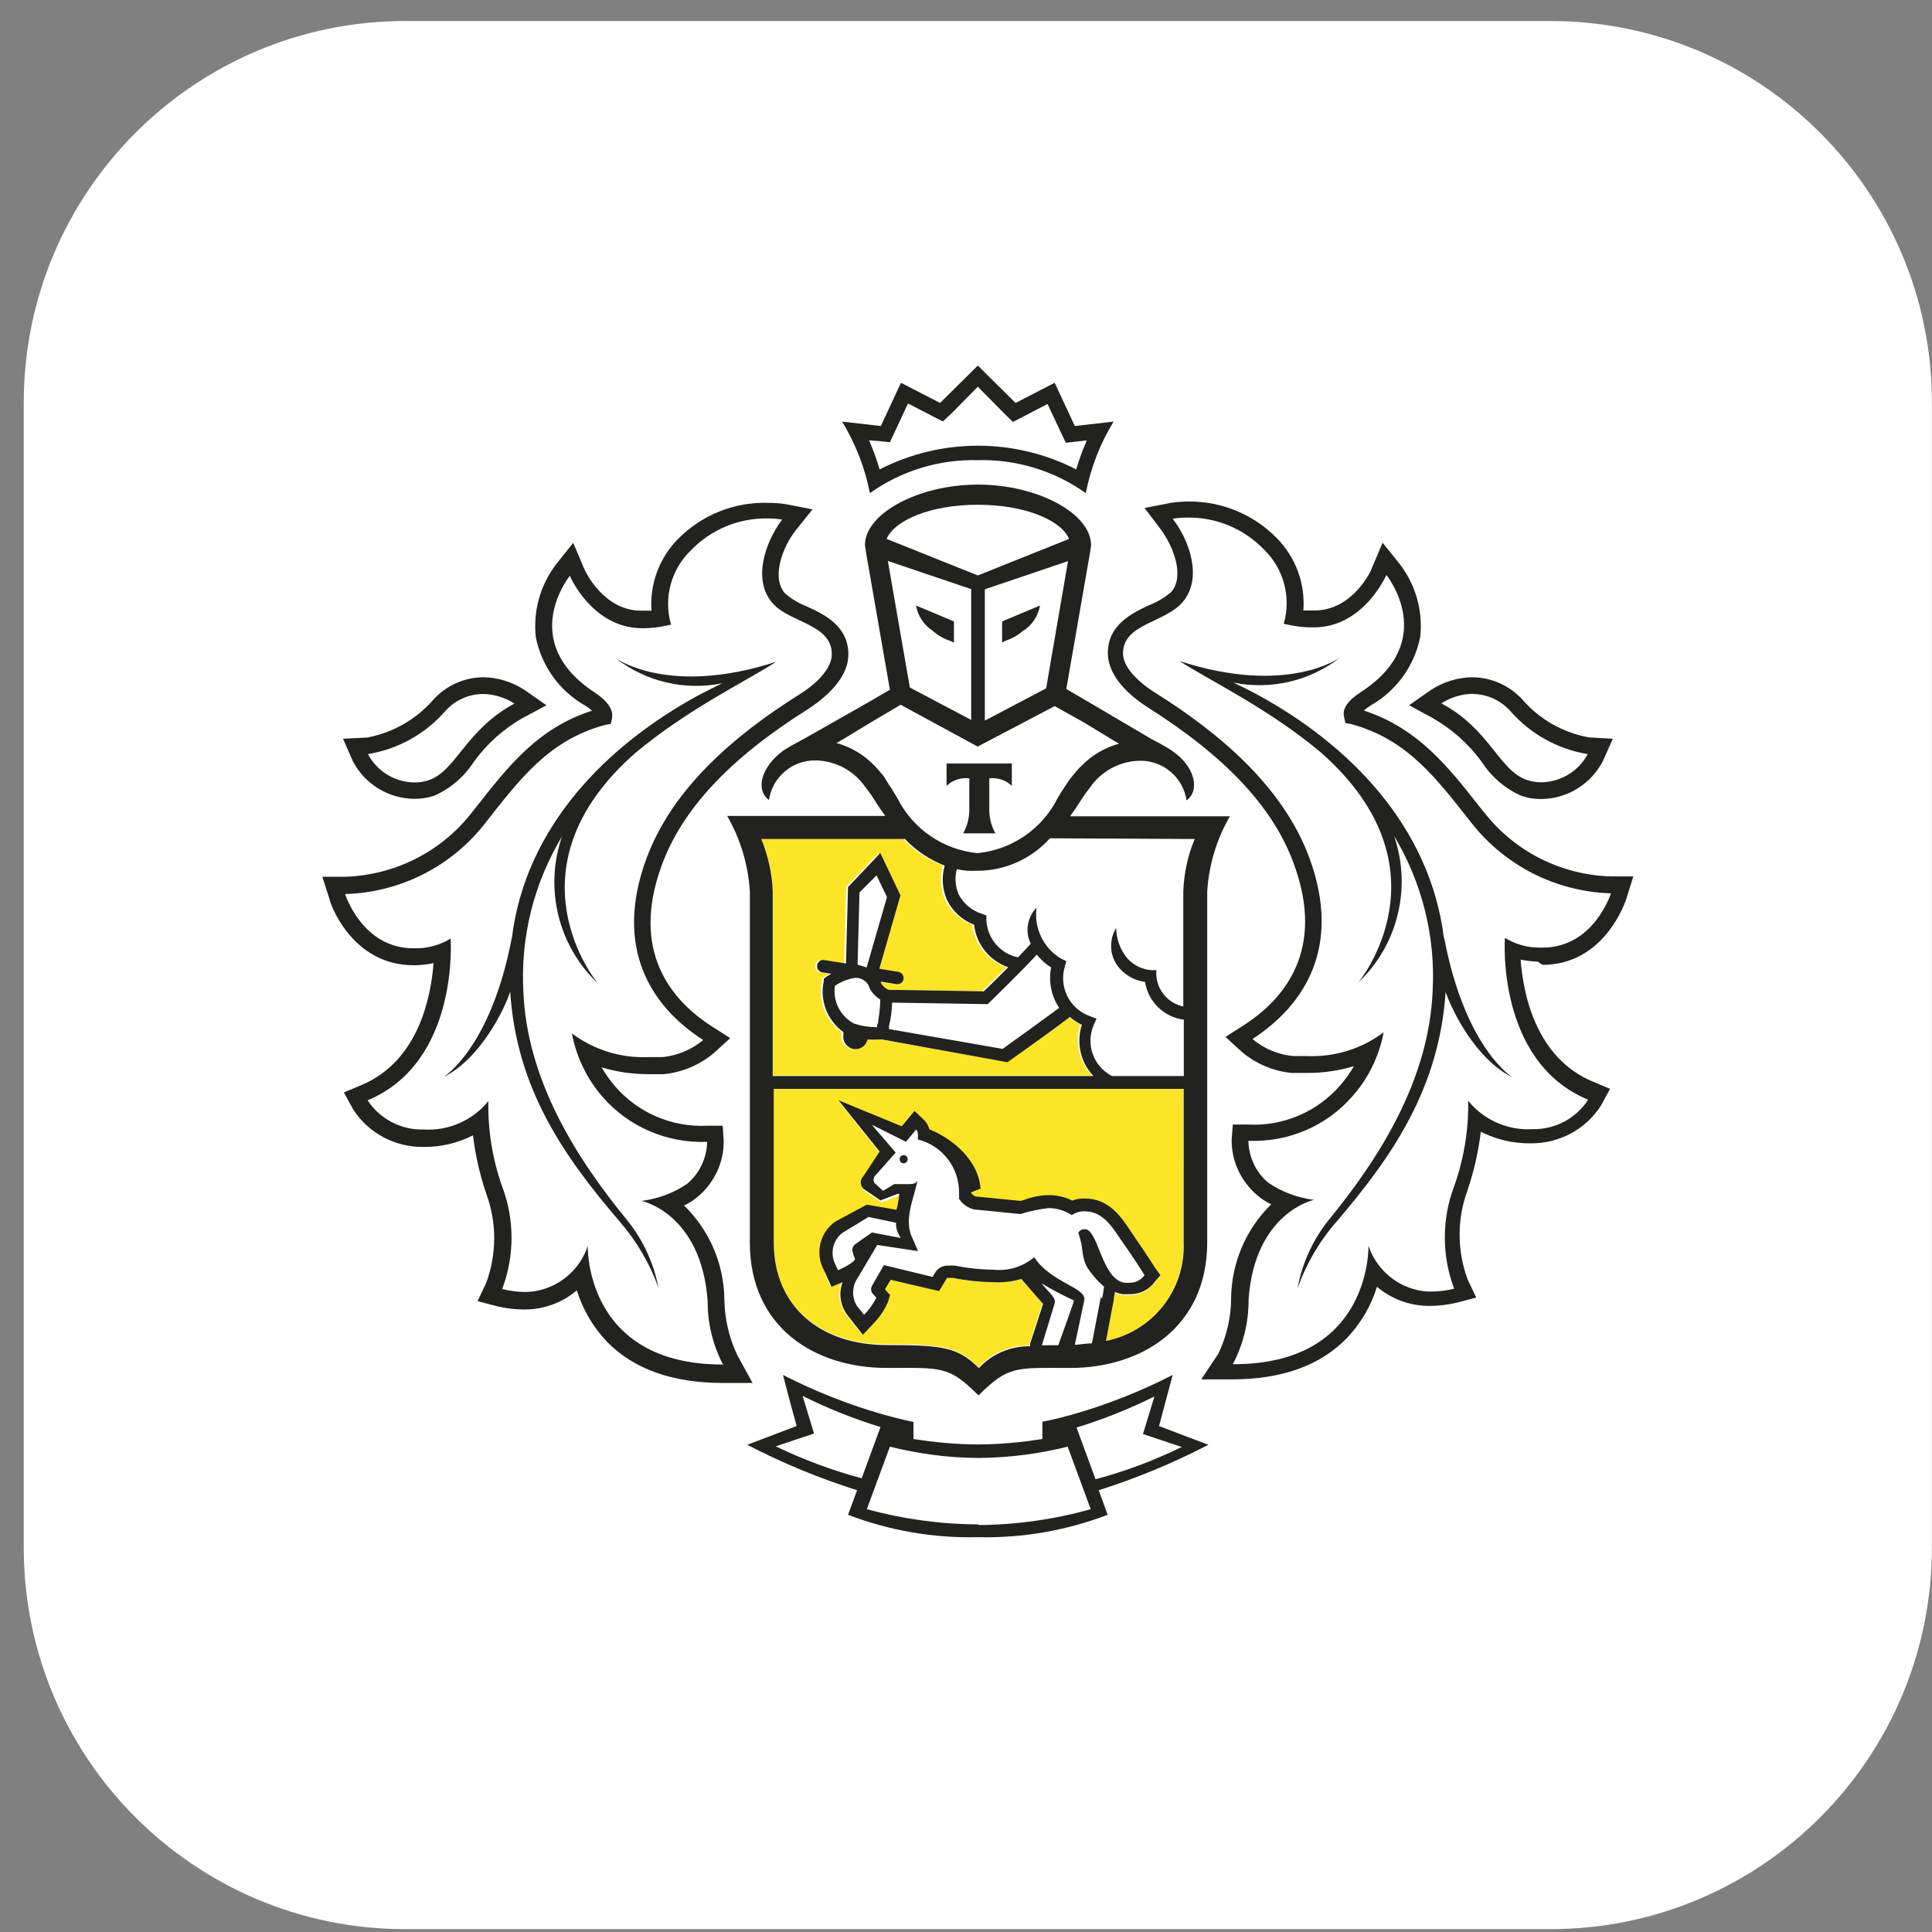 <svg width="81" height="81" viewBox="0 0 81 81" fill="none" xmlns="http://www.w3.org/2000/svg">
  <rect x="0" y="0" width="81" height="81" fill="#808080" stroke="none"/>
  <path d="M0.996 16.881C0.996 8.045 8.16 0.881 16.996 0.881H64.996C73.833 0.881 80.996 8.045 80.996 16.881V64.881C80.996 73.718 73.833 80.881 64.996 80.881H16.996C8.16 80.881 0.996 73.718 0.996 64.881V16.881Z" fill="white"/>
  <path d="M69.23 38.011L69.996 35.605L67.504 35.683C66.337 35.641 65.213 35.247 64.268 34.552H64.605C66.123 34.545 67.512 33.678 68.185 32.318L69.28 29.977C68.421 29.984 67.562 29.934 66.71 29.826C65.893 29.633 65.163 29.189 64.612 28.559C63.867 27.764 62.836 27.313 61.747 27.306C61.325 27.306 60.903 27.377 60.494 27.506C60.552 27.313 60.602 27.119 60.638 26.919C60.809 25.523 60.416 24.112 59.549 23.002L57.659 20.675L56.499 23.396C56.313 23.783 56.033 24.119 55.675 24.363C55.475 23.389 55.002 22.501 54.3 21.799C53.126 20.596 51.515 19.923 49.832 19.938C49.539 19.938 49.245 19.959 48.959 20.002L46.696 20.446C46.889 19.687 47.197 18.964 47.613 18.298L48.858 16.357L45.722 16.651L44.72 14.503L42.786 15.555L40.996 13.787L39.206 15.555L37.273 14.553L36.27 16.651L33.134 16.293L34.38 18.241C34.795 18.906 35.103 19.63 35.297 20.389L33.148 19.966H33.077C32.776 19.923 32.475 19.902 32.175 19.902C30.492 19.887 28.881 20.561 27.706 21.763C26.998 22.472 26.511 23.375 26.317 24.363C25.974 24.126 25.694 23.804 25.508 23.425L24.341 20.682L22.436 23.017C21.584 24.126 21.205 25.53 21.369 26.919C21.405 27.119 21.455 27.313 21.513 27.506C21.105 27.377 20.682 27.306 20.26 27.306C19.171 27.313 18.14 27.764 17.395 28.559C16.851 29.182 16.128 29.626 15.319 29.826C14.46 29.955 13.586 30.005 12.712 29.977L13.779 32.354C14.452 33.714 15.841 34.581 17.36 34.588H17.696C16.765 35.268 15.655 35.662 14.502 35.712L11.996 35.605L12.762 38.011C13.335 39.894 14.961 41.276 16.916 41.526C16.715 42.794 15.913 43.889 14.767 44.462L12.848 45.243L13.88 47.04C14.732 48.365 16.2 49.152 17.768 49.138C18.176 49.138 18.584 49.095 18.985 49.009C19.085 49.446 19.214 49.883 19.357 50.305C19.715 51.25 19.737 52.281 19.429 53.241L18.498 55.196L20.582 55.747C21.047 55.869 21.534 55.926 22.014 55.926C22.358 55.926 22.694 55.89 23.031 55.812C23.274 55.754 23.518 55.683 23.747 55.59C24.012 56.069 24.348 56.513 24.728 56.907C26.06 58.275 27.95 58.969 30.349 58.969H32.06L28.53 60.437L31.208 61.762C32.289 62.292 33.392 62.772 34.516 63.194L34.194 64.125L35.118 64.547C36.65 65.149 38.275 65.485 39.922 65.543H42.12C43.76 65.485 45.379 65.142 46.904 64.54L47.799 64.125L47.484 63.194C48.622 62.757 49.739 62.263 50.828 61.712L53.456 60.437L49.933 59.005H51.651C54.05 59.005 55.947 58.289 57.272 56.943C57.659 56.549 57.988 56.105 58.253 55.625C58.482 55.718 58.726 55.79 58.969 55.847C59.306 55.926 59.642 55.962 59.986 55.962C60.466 55.962 60.953 55.898 61.418 55.783L63.509 55.232L62.6 53.313C62.256 52.339 62.27 51.272 62.635 50.305C62.786 49.868 62.907 49.425 63.008 48.98C63.409 49.066 63.824 49.109 64.232 49.109C65.814 49.124 67.29 48.307 68.127 46.961L69.144 45.185L67.254 44.412C66.108 43.839 65.306 42.744 65.106 41.476C67.061 41.218 68.686 39.844 69.259 37.953L69.23 38.011V38.011Z" fill="white"/>
  <path d="M49.603 45.615H32.418V52.059C32.418 54.709 34.33 56.356 37.158 56.356C39.522 56.356 40.144 56.449 41.018 57.322C41.569 56.728 42.35 56.392 43.166 56.406V56.306L43.71 54.63L42.787 53.62C42.414 53.735 42.028 53.778 41.641 53.757C41.061 53.749 40.488 53.692 39.922 53.577H39.743C39.665 53.577 39.665 53.577 39.643 53.62L39.536 53.799L39.342 54.122L38.97 54.036L37.316 53.649L37.087 54.021V54.064L37.287 54.286L37.202 54.573C37.051 54.924 36.836 55.239 36.564 55.511L36.149 55.955L35.769 55.482L35.49 55.131C35.189 54.737 35.118 54.222 35.29 53.757L34.824 53.95L34.617 53.492L34.502 53.169C34.208 52.489 34.43 51.701 35.025 51.272L36.357 50.556L37.624 50.806C37.624 50.685 37.703 50.248 37.739 50.14H37.667L36.951 50.413L36.235 49.926C36.092 49.782 36.084 49.546 36.235 49.396L36.915 48.365L35.189 46.217L37.774 47.233L37.953 47.019L38.311 46.589L38.719 46.975C38.827 47.083 38.898 47.212 38.934 47.362C39.65 47.648 40.975 48.486 41.082 49.847L40.674 50.012C40.724 50.083 40.789 50.14 40.868 50.176L42.758 50.362L42.93 50.312C43.252 50.191 43.596 50.126 43.94 50.119C44.283 50.119 44.62 50.198 44.928 50.348C45.064 50.298 45.214 50.269 45.357 50.262H45.45C46.46 50.262 46.968 51.021 47.369 51.623L47.577 51.923C47.928 52.425 48.393 53.155 48.415 53.184L48.622 53.506L48.365 53.806C48.128 54.122 47.756 54.301 47.362 54.301C47.248 54.308 47.133 54.308 47.018 54.301C46.918 54.279 46.818 54.251 46.718 54.208C46.718 54.308 46.718 54.43 46.66 54.53L46.367 56.22C48.315 55.826 49.689 54.079 49.611 52.088L49.603 45.615V45.615ZM32.397 45.092H45.78C45.236 44.52 45.049 43.696 45.293 42.944C45.114 42.858 44.942 42.744 44.791 42.615C44.269 43.001 42.644 44.161 42.257 44.455L42.171 44.512L36.915 43.581H36.808C36.636 43.589 36.464 43.589 36.292 43.581C36.242 43.818 36.034 43.983 35.798 43.983H35.712C35.433 43.932 35.239 43.667 35.282 43.388V43.274C34.602 42.787 34.28 41.942 34.459 41.125V41.032L34.538 40.975C34.538 40.975 34.638 40.903 34.774 40.825L34.395 40.767C34.251 40.739 34.158 40.61 34.18 40.467C34.201 40.323 34.33 40.23 34.473 40.252H34.48L35.39 40.395L35.476 37.194L36.829 35.762L37.674 37.538L36.786 40.617L37.588 40.746C37.731 40.775 37.824 40.903 37.803 41.047C37.782 41.176 37.674 41.261 37.545 41.261H37.502L36.851 41.154V41.204C36.922 41.333 37.03 41.433 37.166 41.498L41.168 41.562L42.192 40.553C41.412 40.281 40.853 39.593 40.76 38.77C40.259 38.576 39.851 38.204 39.622 37.724C39.428 37.273 39.393 36.765 39.529 36.292C38.898 36.041 38.326 35.662 37.86 35.175H31.917C32.203 35.877 32.368 36.621 32.397 37.373V45.092V45.092Z" fill="#FCE527"/>
  <path d="M37.889 48.429C37.803 48.429 37.724 48.494 37.717 48.58V48.587C37.71 48.68 37.781 48.766 37.874 48.773H37.882C37.982 48.773 38.053 48.694 38.053 48.601C38.053 48.501 37.982 48.429 37.889 48.429V48.429Z" fill="#222220"/>
  <path d="M37.882 48.422C37.889 48.422 37.889 48.429 37.889 48.429C37.896 48.429 37.896 48.422 37.903 48.422H37.882V48.422ZM49.582 60.165L48.594 59.786L48.866 58.762L49.166 57.645C47.813 58.339 46.395 58.898 44.934 59.313C44.218 59.514 43.703 59.607 43.703 59.607V60.33C42.822 60.473 41.934 60.552 41.039 60.559H40.961C40.065 60.552 39.177 60.473 38.297 60.33V59.614C38.297 59.614 37.774 59.514 37.058 59.313C35.597 58.898 34.179 58.339 32.826 57.645L33.12 58.762L33.399 59.786L32.404 60.165L31.33 60.573C32.805 61.34 34.344 61.977 35.934 62.478L35.554 63.509C37.28 64.168 39.127 64.49 40.975 64.447H41.018C42.865 64.49 44.712 64.168 46.438 63.509L46.066 62.478C47.648 61.977 49.188 61.34 50.663 60.573L49.582 60.165ZM32.525 60.638L34.129 60.101L33.65 58.526C34.702 59.048 35.791 59.485 36.915 59.829L36.127 61.977C34.888 61.647 33.678 61.196 32.525 60.638ZM41.039 63.939L41.003 63.91C39.428 63.903 37.86 63.688 36.342 63.273L37.309 60.652C38.512 60.953 39.75 61.118 40.996 61.125H41.075C42.321 61.111 43.56 60.953 44.763 60.652L45.729 63.273C44.204 63.703 42.622 63.925 41.039 63.939V63.939ZM45.923 62.02V61.998L45.135 59.85C46.259 59.507 47.348 59.07 48.4 58.547L47.92 60.122L49.546 60.666C48.386 61.232 47.169 61.691 45.923 62.02V62.02ZM40.996 19.293C42.614 19.25 44.204 19.737 45.522 20.675C45.729 19.615 46.123 18.599 46.689 17.675L45.063 17.861L44.218 16.049L42.579 16.894L40.996 15.326L39.414 16.894L37.774 16.049L36.929 17.861L35.304 17.675C35.869 18.599 36.263 19.615 36.471 20.675C37.788 19.737 39.378 19.25 40.996 19.293ZM36.857 18.491L37.309 18.541L37.502 18.133L38.068 16.916L39.12 17.46L39.528 17.668L39.858 17.367L40.996 16.214L42.135 17.367L42.464 17.689L42.872 17.482L43.918 16.937L44.49 18.155L44.684 18.563L45.135 18.513L45.565 18.462C45.393 18.856 45.242 19.265 45.121 19.68C42.536 18.355 39.464 18.355 36.879 19.68C36.757 19.265 36.607 18.856 36.435 18.462L36.857 18.491V18.491ZM62.234 34.072L62.041 33.836C60.709 32.139 59.442 30.528 57.179 29.79C57.272 29.712 57.365 29.64 57.465 29.576C58.54 28.967 59.299 27.922 59.542 26.711C59.664 25.616 59.356 24.52 58.683 23.647L57.967 22.752L57.516 23.819C57.516 23.883 56.721 25.594 55.117 25.594H54.644C54.73 24.47 54.322 23.36 53.527 22.558C52.561 21.57 51.229 21.019 49.847 21.026C49.589 21.026 49.331 21.047 49.081 21.083L47.985 21.298L48.665 22.193C49.195 22.909 49.675 24.148 49.109 24.814C48.837 25.05 48.529 25.236 48.193 25.365C47.477 25.702 46.446 26.182 46.446 27.384C46.446 28.165 47.054 28.981 48.15 29.676C51.379 31.724 53.377 33.836 54.243 36.213C55.582 39.837 53.835 41.899 52.138 42.987L51.379 43.474L52.045 44.083C52.639 44.591 53.37 44.906 54.15 44.985H54.802C55.468 44.985 56.127 44.892 56.764 44.699C56.606 44.978 56.413 45.243 56.205 45.486C55.239 46.61 53.806 47.226 52.324 47.147H51.687L51.637 47.785C51.63 48.68 52.024 49.525 52.704 50.105C52.883 50.262 53.083 50.391 53.298 50.491C52.238 51.523 51.637 52.933 51.615 54.415C51.615 55.224 51.429 56.026 51.078 56.757L50.362 57.831H51.637C53.742 57.831 55.353 57.251 56.47 56.098C57.05 55.489 57.48 54.752 57.73 53.95C58.146 54.301 58.633 54.544 59.163 54.666C59.413 54.723 59.671 54.752 59.929 54.752C60.315 54.752 60.702 54.702 61.075 54.616L61.891 54.401L61.533 53.642C61.082 52.432 61.082 51.093 61.533 49.883C61.798 49.095 61.984 48.279 62.084 47.448C62.728 47.778 63.444 47.942 64.168 47.935C65.356 47.949 66.466 47.362 67.111 46.367L67.504 45.651L66.788 45.35C64.39 44.355 63.86 41.677 63.752 40.23C63.989 40.281 64.225 40.309 64.469 40.316L64.669 40.452C67.275 40.452 68.149 37.796 68.185 37.681L68.478 36.743H67.497C65.435 36.672 63.509 35.698 62.234 34.072V34.072ZM64.676 39.729H64.576C64.053 39.736 63.538 39.593 63.094 39.321C63.094 39.321 62.714 44.498 66.574 46.102V46.123C66.065 46.897 65.192 47.355 64.268 47.341C63.223 47.405 62.213 46.961 61.554 46.152C61.576 47.369 61.375 48.587 60.967 49.732C60.444 51.114 60.444 52.647 60.967 54.029C60.645 54.107 60.323 54.15 59.993 54.15C59.793 54.15 59.585 54.129 59.392 54.079C58.439 53.85 57.68 53.148 57.373 52.224C57.373 52.224 57.523 57.194 51.73 57.194H51.687C52.124 56.363 52.353 55.439 52.346 54.501C52.596 50.828 55.088 50.305 55.088 50.305C54.401 50.219 53.749 49.976 53.176 49.589C52.654 49.152 52.353 48.508 52.339 47.828C54.014 47.899 55.633 47.205 56.728 45.93C57.387 45.178 57.824 44.262 58.01 43.281C57.086 43.975 55.947 44.326 54.795 44.276H54.208C53.584 44.212 52.99 43.968 52.511 43.56C54.716 42.128 56.263 39.679 54.895 35.963C53.792 32.984 51.15 30.757 48.493 29.082C47.613 28.537 47.083 27.922 47.083 27.392C47.083 26.146 48.851 26.11 49.582 25.244C50.42 24.27 49.897 22.694 49.166 21.749C49.374 21.713 49.589 21.699 49.797 21.699C50.992 21.685 52.145 22.165 52.976 23.024C53.821 23.826 54.143 25.036 53.821 26.153L54.208 26.232C54.444 26.275 54.68 26.296 54.924 26.303H55.081C57.179 26.303 58.124 24.105 58.124 24.105C58.124 24.105 60.358 26.855 57.072 29.003C56.506 29.368 56.255 29.719 56.356 30.077L56.406 30.313L56.642 30.356C59.026 31 60.222 32.647 61.705 34.516C63.108 36.299 65.228 37.373 67.497 37.452H67.54C67.54 37.452 66.824 39.729 64.676 39.729V39.729Z" fill="#222220"/>
  <path d="M60.079 30.113C60.881 30.571 61.575 31.194 62.12 31.939C62.528 32.569 63.108 33.07 63.795 33.371C64.053 33.457 64.332 33.499 64.604 33.499C65.7 33.499 66.702 32.877 67.204 31.903L67.619 30.972L66.609 30.915C65.521 30.714 64.54 30.156 63.817 29.318C63.28 28.738 62.528 28.401 61.733 28.394C61.117 28.401 60.523 28.587 60.007 28.917L59.077 29.568L60.079 30.113V30.113ZM61.755 29.089L61.733 29.096C62.342 29.096 62.914 29.361 63.323 29.812C64.16 30.771 65.306 31.409 66.566 31.616C66.18 32.34 65.428 32.791 64.604 32.798C64.404 32.798 64.203 32.762 64.01 32.697C62.85 32.304 62.442 30.549 60.43 29.49C60.824 29.232 61.282 29.096 61.755 29.089V29.089ZM60.552 39.343L60.537 39.328C59.95 34.602 56.52 31.187 52.704 29.117C52.353 28.924 52.024 28.767 51.709 28.616C53.284 28.938 54.924 28.552 56.191 27.563C56.191 27.563 53.978 29.189 49.453 27.714C50.706 28.53 53.141 29.676 55.367 31.538C60.924 36.421 56.95 41.19 56.95 41.19C58.611 39.614 59.191 37.209 58.447 35.046C59.621 37.001 60.187 39.264 60.065 41.541C59.907 45.293 57.824 48.572 55.675 51.186C55.031 52.009 54.587 52.976 54.401 54.007C54.766 52.983 55.317 52.038 56.033 51.222C58.361 48.494 60.33 45.665 60.609 41.591C60.852 42.307 61.84 44.391 63.416 45.171C63.416 45.171 61.44 43.983 60.552 39.343V39.343ZM30.907 56.807C30.564 56.077 30.377 55.275 30.37 54.465C30.349 52.983 29.74 51.573 28.68 50.541C28.895 50.441 29.096 50.312 29.275 50.155C29.955 49.575 30.349 48.73 30.342 47.835L30.299 47.197H29.654C28.179 47.269 26.747 46.661 25.78 45.536C25.573 45.293 25.387 45.028 25.222 44.749C25.859 44.942 26.518 45.035 27.184 45.035H27.835C28.616 44.956 29.353 44.641 29.948 44.133L30.614 43.524L29.855 43.037C28.151 41.949 26.41 39.887 27.749 36.264C28.616 33.908 30.614 31.781 33.872 29.733C34.967 29.017 35.569 28.222 35.569 27.442C35.569 26.239 34.559 25.759 33.822 25.423C33.485 25.294 33.177 25.108 32.905 24.871C32.332 24.205 32.812 22.938 33.349 22.25L34.065 21.355L32.962 21.141C32.712 21.098 32.454 21.083 32.196 21.083C30.8 21.04 29.454 21.577 28.465 22.558C27.656 23.353 27.234 24.47 27.313 25.602H26.883C25.272 25.602 24.513 23.897 24.484 23.826L24.033 22.759L23.317 23.654C22.651 24.527 22.343 25.623 22.465 26.719C22.709 27.929 23.46 28.974 24.534 29.583C24.635 29.647 24.735 29.719 24.821 29.797C22.558 30.514 21.291 32.146 19.959 33.843L19.765 34.087C18.491 35.712 16.558 36.686 14.495 36.758H13.514L13.815 37.696C13.815 37.81 14.717 40.467 17.331 40.467H17.46C17.703 40.459 17.94 40.431 18.176 40.381C18.069 41.813 17.539 44.505 15.133 45.501L14.417 45.801L14.81 46.517C15.455 47.513 16.565 48.1 17.753 48.086C18.477 48.093 19.186 47.928 19.83 47.599C19.93 48.429 20.116 49.245 20.381 50.033C20.832 51.243 20.832 52.582 20.381 53.792L20.023 54.551L20.84 54.766C21.212 54.852 21.599 54.902 21.985 54.902C22.243 54.902 22.501 54.874 22.751 54.816C23.281 54.695 23.768 54.451 24.183 54.1C24.434 54.902 24.864 55.64 25.444 56.248C26.568 57.401 28.179 57.974 30.277 57.981H31.552L30.907 56.807V56.807ZM30.291 57.208C24.499 57.208 24.642 52.239 24.642 52.239C24.334 53.162 23.575 53.864 22.623 54.093C22.429 54.143 22.222 54.165 22.021 54.165C21.692 54.165 21.369 54.122 21.054 54.043C21.577 52.661 21.577 51.129 21.054 49.747C20.646 48.601 20.453 47.384 20.474 46.166C19.816 46.976 18.806 47.419 17.761 47.355H17.725C16.794 47.37 15.92 46.904 15.412 46.131C19.271 44.527 18.892 39.35 18.892 39.35C18.448 39.622 17.932 39.765 17.41 39.758H17.331C15.183 39.758 14.467 37.481 14.467 37.481H14.51C16.78 37.409 18.906 36.335 20.31 34.552C21.785 32.683 22.988 31.036 25.372 30.392L25.608 30.349L25.659 30.113C25.723 29.747 25.472 29.397 24.943 29.039C21.656 26.89 23.89 24.141 23.89 24.141C23.89 24.141 24.821 26.339 26.933 26.339H27.033C27.277 26.332 27.513 26.31 27.749 26.267L28.136 26.189C27.807 25.072 28.136 23.862 28.981 23.06C29.812 22.2 30.965 21.721 32.16 21.735C32.368 21.735 32.583 21.749 32.791 21.785C32.074 22.737 31.544 24.313 32.382 25.279C33.098 26.117 34.874 26.153 34.874 27.427C34.874 27.957 34.38 28.573 33.499 29.125C30.836 30.8 28.193 33.027 27.098 36.006C25.73 39.722 27.277 42.192 29.482 43.603C29.003 44.004 28.408 44.255 27.785 44.319H27.191C26.038 44.369 24.9 44.018 23.976 43.324C24.162 44.305 24.599 45.221 25.25 45.973C26.346 47.241 27.971 47.942 29.647 47.871C29.633 48.551 29.332 49.195 28.809 49.632C28.236 50.019 27.585 50.262 26.897 50.348C26.897 50.348 29.396 50.857 29.669 54.544C29.661 55.482 29.89 56.406 30.327 57.237L30.291 57.208V57.208Z" fill="#222220"/>
  <path d="M17.381 33.492H17.388C17.66 33.492 17.94 33.449 18.197 33.364C18.885 33.063 19.465 32.562 19.873 31.931C20.41 31.187 21.105 30.564 21.907 30.105L22.909 29.569L21.978 28.917C21.463 28.587 20.868 28.401 20.26 28.394C19.465 28.401 18.713 28.738 18.176 29.325C17.46 30.156 16.472 30.721 15.39 30.922L14.381 30.972L14.789 31.903C15.29 32.877 16.286 33.485 17.381 33.492V33.492ZM18.67 29.812C19.071 29.361 19.644 29.096 20.253 29.096C20.718 29.103 21.176 29.246 21.57 29.497C19.544 30.578 19.121 32.311 17.99 32.705C17.804 32.769 17.603 32.805 17.403 32.805C16.572 32.805 15.813 32.347 15.426 31.616C16.686 31.409 17.832 30.771 18.67 29.812ZM21.942 41.569C21.821 39.292 22.379 37.03 23.561 35.075C22.816 37.237 23.396 39.643 25.057 41.218C25.057 41.218 21.076 36.45 26.64 31.566C28.867 29.704 31.294 28.559 32.547 27.742C28.022 29.218 25.809 27.592 25.809 27.592C27.076 28.58 28.709 28.967 30.284 28.645C29.969 28.795 29.64 28.96 29.289 29.146C25.473 31.223 22.021 34.638 21.456 39.364V39.328C20.568 43.968 18.591 45.157 18.591 45.157C20.159 44.383 21.155 42.293 21.391 41.577C21.656 45.658 23.647 48.486 25.974 51.207C26.683 52.024 27.241 52.969 27.606 53.993C27.413 52.969 26.969 52.002 26.317 51.186C24.169 48.572 22.093 45.293 21.942 41.569ZM39.686 32.948C39.937 32.705 40.288 32.59 40.638 32.633V33.986C40.631 34.323 40.545 34.645 40.381 34.939H41.734C41.569 34.645 41.483 34.323 41.476 33.986V32.633C41.82 32.59 42.171 32.705 42.421 32.948V32.01H39.686V32.948V32.948ZM39.12 26.454H39.106C39.314 26.633 39.557 26.776 39.822 26.862L39.994 26.941V26.053L38.404 25.387C38.483 25.831 38.741 26.217 39.12 26.454ZM42.894 26.447L42.887 26.454C43.266 26.217 43.524 25.831 43.603 25.387L42.013 26.053V26.933L42.178 26.855C42.443 26.769 42.686 26.625 42.894 26.447V26.447Z" fill="#222220"/>
  <path d="M45.744 22.859C45.744 21.52 43.488 20.317 41.003 20.317C38.519 20.317 36.263 21.52 36.263 22.859L36.313 23.188L37.309 28.917L36.313 29.497L33.714 30.972C33.714 30.972 33.134 31.273 32.862 31.452C31.881 32.168 31.673 33.127 32.239 33.542C32.382 32.569 33.234 31.852 34.222 31.881C35.046 31.903 35.812 32.318 36.278 32.998C36.421 33.17 36.55 33.356 36.664 33.542C36.815 33.786 36.965 34.001 37.115 34.208H30.485C31.043 35.168 31.365 36.249 31.437 37.359V52.088C31.437 55.668 34.179 57.351 37.165 57.351C39.457 57.351 39.765 57.244 41.025 58.504C42.285 57.244 42.593 57.351 44.884 57.351C47.849 57.351 50.613 55.654 50.613 52.088V37.373C50.684 36.263 51.007 35.182 51.565 34.223H44.863C45.013 34.015 45.164 33.8 45.314 33.557C45.436 33.37 45.565 33.184 45.701 33.013C46.173 32.332 46.939 31.917 47.763 31.895C48.751 31.867 49.603 32.583 49.746 33.557C50.319 33.148 50.111 32.125 49.123 31.466C48.858 31.28 48.278 30.986 48.278 30.986L45.701 29.468L44.705 28.888L45.701 23.16L45.744 22.859V22.859ZM37.223 23.518L40.717 24.699V30.184L38.146 28.824L37.223 23.518ZM31.917 35.175H37.939C38.404 35.662 38.977 36.048 39.607 36.292C39.471 36.765 39.507 37.273 39.7 37.724C39.929 38.204 40.337 38.576 40.839 38.77C40.932 39.593 41.49 40.281 42.271 40.553C41.841 40.989 41.419 41.397 41.247 41.562L37.244 41.498C37.108 41.433 37.001 41.333 36.929 41.204V41.154L37.581 41.261H37.624C37.752 41.261 37.86 41.175 37.881 41.047C37.903 40.903 37.81 40.775 37.667 40.746L36.865 40.617L37.752 37.538L36.907 35.762L35.554 37.194L35.468 40.395L34.559 40.252C34.416 40.223 34.287 40.316 34.258 40.459V40.467C34.237 40.61 34.33 40.739 34.473 40.767L34.852 40.825C34.716 40.903 34.623 40.961 34.616 40.975L34.538 41.032V41.125C34.358 41.942 34.688 42.787 35.361 43.274V43.388C35.318 43.667 35.511 43.932 35.791 43.982H35.876C36.113 43.982 36.32 43.818 36.371 43.581C36.542 43.589 36.707 43.589 36.879 43.581H36.986L42.235 44.534L42.321 44.477C42.736 44.183 44.333 43.044 44.856 42.636C45.006 42.765 45.178 42.88 45.357 42.966C45.114 43.717 45.3 44.541 45.844 45.114H32.396V37.373C32.368 36.621 32.203 35.877 31.917 35.175V35.175ZM44.405 42.257C43.86 42.658 42.521 43.632 42.034 43.975L37.273 43.145V43.016C37.352 42.694 37.394 42.364 37.402 42.035L41.411 42.099L41.49 42.02C41.555 41.956 42.822 40.732 43.467 40.023C43.638 40.237 43.839 40.416 44.068 40.56C43.953 41.147 44.075 41.755 44.405 42.257V42.257ZM36.449 41.397V41.419C36.557 41.619 36.714 41.791 36.907 41.906C36.9 42.199 36.872 42.486 36.822 42.772C36.822 42.837 36.822 42.901 36.772 42.966V43.066C36.442 43.066 36.12 43.016 35.805 42.915C35.232 42.608 34.91 41.977 35.003 41.333C35.261 41.154 35.554 41.039 35.862 40.996C36.127 40.989 36.363 41.147 36.449 41.397V41.397ZM35.955 40.445L36.034 37.416L36.75 36.7L37.187 37.61L36.335 40.56L35.955 40.445V40.445ZM44.369 56.399H43.681L44.218 54.644C44.304 54.401 43.86 54.086 43.674 53.807C44.111 54.072 44.562 54.308 45.028 54.523C45.028 54.58 44.369 56.399 44.369 56.399ZM46.209 54.437L46.152 54.387L45.779 56.32C45.543 56.32 45.292 56.37 45.063 56.384L45.457 54.523C45.572 53.971 44.09 53.807 43.359 52.711C42.879 53.112 42.264 53.298 41.648 53.234C41.104 53.227 40.567 53.169 40.037 53.062C39.944 53.055 39.851 53.055 39.758 53.062C39.535 53.048 39.321 53.162 39.206 53.355L39.099 53.535L37.058 53.041L36.571 53.885C36.492 54 36.507 54.157 36.607 54.258L36.743 54.408C36.607 54.673 36.435 54.916 36.227 55.124L35.927 54.752C35.697 54.379 35.719 53.9 35.977 53.549L36.779 52.195L38.49 52.453L38.225 51.845C37.867 51.043 38.411 50.019 38.469 49.432C38.469 49.611 38.282 49.646 38.096 49.646H37.602C37.566 49.639 37.523 49.639 37.487 49.646L37.022 49.926L36.657 49.589C36.6 49.482 36.621 49.353 36.707 49.274L37.552 48.322L36.55 47.154L37.982 47.87L38.411 47.355C38.526 47.47 38.476 47.77 38.476 47.77C39.514 48.028 40.237 48.973 40.209 50.047V50.255C40.352 50.484 40.581 50.642 40.839 50.706L42.779 50.899C43.166 50.778 43.56 50.699 43.961 50.649C44.304 50.649 44.648 50.756 44.934 50.942C45.071 50.849 45.235 50.792 45.4 50.785H45.464C46.331 50.785 46.696 51.572 47.161 52.217C47.512 52.711 47.985 53.456 47.985 53.456C47.849 53.656 47.627 53.778 47.383 53.778C47.297 53.785 47.219 53.785 47.133 53.778C46.202 53.606 46.066 51.687 45.536 51.537H45.45C45.35 51.537 45.257 51.594 45.207 51.687C45.45 52.339 45.307 52.604 45.572 53.119C45.765 53.427 46.009 53.706 46.288 53.943C46.288 53.943 46.252 54.229 46.209 54.437V54.437ZM35.776 52.561H35.762L35.848 52.783C35.791 52.976 35.132 53.255 35.132 53.255L34.989 52.94C34.802 52.489 34.938 51.974 35.332 51.68L36.413 51.021L37.566 51.265C37.559 51.494 37.631 51.716 37.767 51.902L36.557 51.673L35.841 52.174C35.726 52.274 35.705 52.432 35.776 52.561V52.561ZM49.625 52.095C49.703 54.086 48.321 55.833 46.367 56.22L46.696 54.487C46.696 54.387 46.732 54.265 46.746 54.165C46.846 54.208 46.947 54.236 47.047 54.258C47.161 54.265 47.276 54.265 47.391 54.258C47.784 54.258 48.157 54.079 48.393 53.764L48.651 53.463L48.436 53.169C48.436 53.169 47.956 52.41 47.598 51.909L47.398 51.608C46.997 51.007 46.488 50.248 45.479 50.248H45.386C45.242 50.255 45.092 50.284 44.956 50.334C44.648 50.183 44.312 50.105 43.968 50.105C43.624 50.112 43.28 50.176 42.958 50.298L42.786 50.348L40.896 50.162C40.817 50.126 40.753 50.069 40.703 49.997L41.111 49.833C40.996 48.465 39.679 47.627 38.963 47.348C38.927 47.197 38.855 47.069 38.748 46.961L38.34 46.575L37.982 47.004L37.803 47.219L35.153 46.13L36.879 48.279L36.199 49.31C36.056 49.453 36.048 49.689 36.199 49.84L36.915 50.327L37.631 50.054H37.702C37.702 50.162 37.624 50.599 37.588 50.721L36.342 50.506L35.01 51.222C34.394 51.666 34.179 52.482 34.502 53.169L34.652 53.492L34.86 53.95L35.325 53.757C35.153 54.222 35.225 54.737 35.526 55.131L35.805 55.489L36.177 55.962L36.593 55.518C36.865 55.246 37.079 54.931 37.23 54.58L37.316 54.294L37.115 54.072V54.029L37.344 53.656L38.998 54.043L39.371 54.129L39.571 53.799L39.679 53.62C39.679 53.585 39.679 53.577 39.779 53.577H39.958C40.524 53.692 41.096 53.749 41.669 53.757C42.056 53.778 42.443 53.735 42.815 53.62L43.731 54.666L43.187 56.341V56.442C42.371 56.427 41.591 56.764 41.039 57.358C40.158 56.485 39.535 56.392 37.18 56.392C34.351 56.392 32.439 54.737 32.439 52.095V45.651H49.625V52.095V52.095ZM50.09 35.175C49.796 35.87 49.639 36.614 49.61 37.373V42.199C48.987 42.063 48.522 41.534 48.479 40.896V40.674H48.264C47.892 40.646 47.548 40.474 47.29 40.209C46.975 39.844 46.803 39.385 46.796 38.906C46.488 39.407 46.517 40.051 46.875 40.524C47.154 40.875 47.562 41.111 48.006 41.168C48.135 41.999 48.801 42.643 49.632 42.751V45.114H46.624C45.837 44.713 45.507 43.775 45.858 42.966L45.973 42.708L45.708 42.608C44.849 42.307 44.376 41.383 44.648 40.51L44.705 40.295L44.505 40.202C43.753 39.765 43.338 38.913 43.459 38.054C43.066 38.455 42.965 39.063 43.216 39.564C43.073 39.729 42.887 39.922 42.679 40.137C41.927 39.98 41.383 39.328 41.354 38.562V38.383L41.19 38.319C40.753 38.19 40.395 37.889 40.187 37.488C40.051 37.158 40.022 36.786 40.115 36.442C40.259 36.471 40.402 36.492 40.545 36.507C40.688 36.514 40.839 36.514 40.982 36.507C42.142 36.507 43.245 36.006 44.018 35.146L50.09 35.175V35.175ZM45.45 30.292L46.624 31.008L46.918 31.179C46.309 31.344 45.758 31.674 45.321 32.132L45.271 32.175C45.171 32.282 45.078 32.39 44.985 32.504L44.927 32.576C44.834 32.69 44.748 32.812 44.669 32.941L44.627 33.005C44.526 33.148 44.433 33.306 44.34 33.464C43.689 34.76 42.421 35.626 40.982 35.769C39.543 35.626 38.275 34.76 37.624 33.464C37.531 33.306 37.438 33.156 37.344 33.005L37.287 32.927L37.058 32.554L36.993 32.475C36.9 32.361 36.807 32.254 36.714 32.153L36.664 32.103C36.227 31.645 35.676 31.315 35.067 31.151L35.368 30.979L36.55 30.263L37.76 29.547L40.989 31.301L44.218 29.604L45.45 30.292V30.292ZM43.86 28.859L41.29 30.213V24.706L44.777 23.525L43.86 28.859V28.859ZM40.996 24.126L37.172 22.594C37.495 21.821 38.998 21.162 40.996 21.162C42.994 21.162 44.498 21.821 44.82 22.594L40.996 24.126Z" fill="#222220"/>
</svg>
